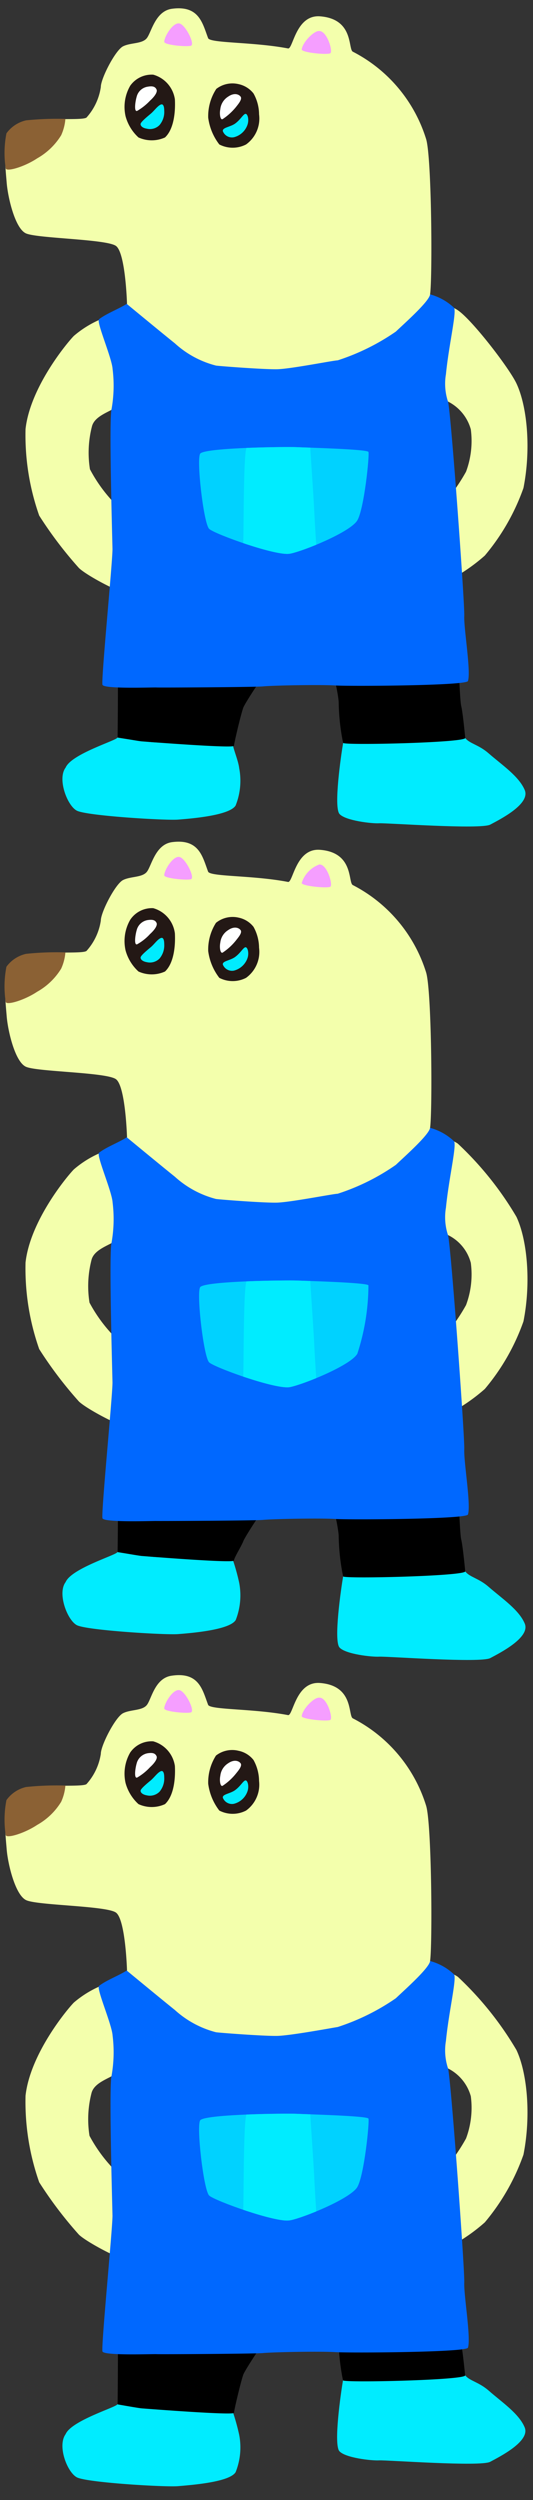 <svg xmlns="http://www.w3.org/2000/svg" xmlns:xlink="http://www.w3.org/1999/xlink" viewBox="0 0 48 224.99"><rect x="0" y="0" width="48" height="224.99" fill="#333333" stroke="none"/><defs><style>.cls-1{fill:none;}.cls-2{fill:#00ecff;}.cls-3{fill:#f3ffac;}.cls-4{fill:#0068ff;}.cls-5{fill:#00d2ff;}.cls-6{fill:#f59eff;}.cls-7{fill:#8b6134;}.cls-8{clip-path:url(#clip-path);}.cls-9{fill:#231815;}.cls-10{fill:#fff;}.cls-11{clip-path:url(#clip-path-2);}.cls-12{clip-path:url(#clip-path-3);}</style><clipPath id="clip-path"><path class="cls-1" d="M18.05,40.8c-.4.33.28,6.33.79,6.8s6.05,2.47,7.28,2.23,5.44-1.95,6.06-3,1.11-5.91,1-6.16-5.7-.39-6.49-.43S18.71,40.27,18.05,40.8Z"/></clipPath><clipPath id="clip-path-2"><path class="cls-1" d="M18.05,190.79c-.4.33.28,6.33.79,6.8s6.05,2.47,7.28,2.23,5.44-1.95,6.06-3,1.11-5.91,1-6.16-5.7-.39-6.49-.43S18.71,190.25,18.05,190.79Z"/></clipPath><clipPath id="clip-path-3"><path class="cls-1" d="M18.05,115.81c-.4.32.28,6.33.79,6.8s6.05,2.47,7.28,2.22,5.44-1.94,6.06-3a20,20,0,0,0,1-6.16c-.16-.25-5.7-.4-6.49-.43S18.71,115.27,18.05,115.81Z"/></clipPath></defs><g id="レイヤー_2" data-name="レイヤー 2"><g id="レイヤー_9" data-name="レイヤー 9"><path class="cls-2" d="M14.23,66.82c-.89,0-3.67-.44-3.67-.44.06.22-4.12,1.45-4.65,2.7-.76,1,.13,3.4,1,3.87s8,.9,9.13.81,4.63-.36,5.18-1.27a6,6,0,0,0,.32-3.36c-.07-.6-.44-1.5-.55-2C19.53,66.94,15.08,66.86,14.23,66.82Z"/><path class="cls-2" d="M47.26,71.11c-.52-1.25-2.06-2.27-3.24-3.3-.91-.8-1.73-.88-2.12-1.39l-11-.31c0,.13,0,.69,0,.76-.19,1.12-.87,5.79-.32,6.39s2.92.87,3.57.83,9.14.58,10,.12S47.77,72.37,47.26,71.11Z"/><path d="M10.49,57.23,41.2,57s.18,5.9.33,6.51.32,2.47.37,2.9-10.86.68-11,.45a19.62,19.62,0,0,1-.4-3.72c-.06-.68-.52-3.53-1.35-4a5.73,5.73,0,0,0-3.74-.36c-.71.4-3.29,4.38-3.49,4.88s-.84,3.21-.85,3.46-8-.38-8.29-.4-2.19-.36-2.19-.36S10.7,58.26,10.49,57.23Z"/><path class="cls-3" d="M41.23,27.92c1.28.86,4.62,5.19,5.28,6.59,1,2.13,1.31,6,.63,9.41A19.52,19.52,0,0,1,43.66,50a16,16,0,0,1-2.82,2l-1-6.55a16.71,16.71,0,0,0,2.13-3,7.94,7.94,0,0,0,.43-3.81,4,4,0,0,0-2.07-2.51c-.57-.31-4.49-1.2-4.46-1.67S38,25.7,41.23,27.92Z"/><path class="cls-3" d="M10.22,28.33a9.31,9.31,0,0,0-3.57,1.9c-.6.61-3.93,4.61-4.35,8.38A21.81,21.81,0,0,0,3.53,46.4a36.07,36.07,0,0,0,3.58,4.72c.76.73,4,2.41,4.31,2.22s-.45-7.45-1-7.94A13.36,13.36,0,0,1,8.1,42.23a9.48,9.48,0,0,1,.19-3.89c.29-1,1.78-1.32,2.47-1.89a4.24,4.24,0,0,0,2.1-3.31C13,31.21,10.22,28.33,10.22,28.33Z"/><path class="cls-4" d="M11.44,27.33c1-.63,6.52,5.12,7.58,5.15s10.12,0,11.43-.47,8-5.54,8.28-5.52a5.09,5.09,0,0,1,2.13,1.18c.33.22-.43,3.27-.7,6a5.14,5.14,0,0,0,.18,2.46c.24.55,1.52,18.16,1.47,19.3s.62,5,.33,5.86c-.14.42-10.58.48-11.91.4-1.48-.09-5.72,0-6.52.08-.58.07-9.23.12-9.61.1s-4.73.15-4.87-.24.92-11.17.9-12.24S9.8,37.65,10.05,36.8a12.05,12.05,0,0,0,.09-3.59c-.06-1-1.49-4.27-1.22-4.48C9.61,28.2,10.63,27.84,11.44,27.33Z"/><path class="cls-5" d="M18.05,40.8c-.4.33.28,6.33.79,6.8s6.05,2.47,7.28,2.23,5.44-1.95,6.06-3,1.11-5.91,1-6.16-5.7-.39-6.49-.43S18.71,40.27,18.05,40.8Z"/><path class="cls-3" d="M18.74,3.43c.17.47,4.06.33,7.2.93.45.09.69-3.06,2.89-2.89,3.05.24,2.5,2.93,2.94,3.18a13.25,13.25,0,0,1,6.6,7.85c.51,1.59.58,12.56.36,14-.09.64-2.24,2.54-3.08,3.34a20,20,0,0,1-5.24,2.59c-.37,0-4.25.78-5.47.8s-5.17-.28-5.49-.33a8.67,8.67,0,0,1-3.7-2c-1.15-.92-4.31-3.53-4.31-3.53s-.13-4.62-1-5.24S3.32,21.46,2.33,21,.7,17.72.6,16.42s-.46-3.92.75-5,5.94-.48,6.44-.84A5.24,5.24,0,0,0,9.08,7.83c0-.77,1.31-3.31,2-3.66s1.75-.2,2.16-.76S14,1,15.48.79C17.93.46,18.23,2.08,18.74,3.43Z"/><path class="cls-6" d="M14.79,3.76c0,.3,2,.47,2.4.36s-.44-1.82-1-2S14.81,3.23,14.79,3.76Z"/><path class="cls-6" d="M27.17,4.45c0,.29,2.33.51,2.58.34s-.29-2-1-2C28.28,2.75,27.25,3.8,27.17,4.45Z"/><path class="cls-7" d="M.51,15.13c0,.38,1.67-.1,2.84-.88a6,6,0,0,0,2.16-2.08,4.42,4.42,0,0,0,.38-1.47,28.19,28.19,0,0,0-3.54.13A3,3,0,0,0,.58,12,9.17,9.17,0,0,0,.51,15.13Z"/><g class="cls-8"><path class="cls-2" d="M21.9,48.88c.06-.55,0-8.2.32-8.62a45.54,45.54,0,0,1,5.72,0c0,.12.3,4.45.36,5.71s.18,3.07.18,3.07a5.92,5.92,0,0,1-3.8.77C24.07,49.64,21.9,48.88,21.9,48.88Z"/></g><path class="cls-9" d="M13.8,6.72a2.71,2.71,0,0,1,1.95,2.22c.06,1.18-.1,2.69-.89,3.43a2.89,2.89,0,0,1-2.39,0,4,4,0,0,1-1.16-1.9,3.8,3.8,0,0,1,.42-2.76A2.37,2.37,0,0,1,13.8,6.72Z"/><path class="cls-9" d="M21.48,7.57a2.33,2.33,0,0,1,1.35.84,3.88,3.88,0,0,1,.5,1.88A2.87,2.87,0,0,1,22.16,13a2.62,2.62,0,0,1-2.41,0,5,5,0,0,1-1-2.41A4.48,4.48,0,0,1,19.48,8,2.38,2.38,0,0,1,21.48,7.57Z"/><path class="cls-10" d="M14.1,8.06c-.14-.31-.43-.32-.79-.26a1.21,1.21,0,0,0-1,.9c-.16.56-.24,1.43.06,1.27a5.14,5.14,0,0,0,1.14-.91C13.91,8.7,14.2,8.29,14.1,8.06Z"/><path class="cls-2" d="M14.48,9.41c.27-.11.31.31.31.55a1.82,1.82,0,0,1-.42,1.29,1.2,1.2,0,0,1-1.15.33c-.36-.05-.57-.24-.56-.42s.61-.67.92-.93S14.19,9.53,14.48,9.41Z"/><path class="cls-10" d="M21.67,8.7c-.15-.21-.57-.39-1.13,0a1.52,1.52,0,0,0-.7,1.13c-.09.42,0,1,.21.89a5.37,5.37,0,0,0,1.21-1.1C21.47,9.35,21.83,8.93,21.67,8.7Z"/><path class="cls-2" d="M21.19,11.11c.47-.35.7-.81.9-.86s.37.5.19,1a1.74,1.74,0,0,1-1.21,1.1.88.88,0,0,1-1-.54C20,11.47,20.74,11.44,21.19,11.11Z"/><rect class="cls-1" width="48" height="75"/><path class="cls-2" d="M14.23,216.81c-.89,0-3.67-.44-3.67-.44.06.22-4.12,1.45-4.65,2.69-.76,1.05.13,3.4,1,3.88s8,.9,9.13.8,4.63-.35,5.18-1.26a6,6,0,0,0,.32-3.36,20.13,20.13,0,0,0-.55-2C19.53,216.93,15.08,216.85,14.23,216.81Z"/><path class="cls-2" d="M47.25,218.45c-.52-1.25-2.06-2.27-3.23-3.3-.92-.8-1.74-.88-2.13-1.39l-11-.31c0,.13,0,.69,0,.76-.19,1.12-.87,5.79-.32,6.39s2.92.86,3.57.82,9.14.59,10,.13S47.77,219.7,47.25,218.45Z"/><path d="M10.49,207.22,41.2,207s.18,3.26.32,3.87.32,2.47.37,2.9-10.86.68-11,.45a19.62,19.62,0,0,1-.4-3.72c-.05-.68-.51-.88-1.34-1.35a5.79,5.79,0,0,0-3.74-.35c-.71.4-3.29,4.37-3.49,4.88s-.84,3.21-.85,3.46-8-.38-8.29-.4-2.19-.36-2.19-.36S10.7,208.25,10.49,207.22Z"/><path class="cls-3" d="M41.23,177.9a29.53,29.53,0,0,1,5.28,6.59c1,2.13,1.31,6,.63,9.42A19.52,19.52,0,0,1,43.66,200a15.73,15.73,0,0,1-2.82,2l-1-6.55a16.35,16.35,0,0,0,2.13-3,7.88,7.88,0,0,0,.43-3.8,4,4,0,0,0-2.07-2.51c-.57-.31-4.49-1.21-4.46-1.67S38,175.69,41.23,177.9Z"/><path class="cls-3" d="M10.22,178.32a9.31,9.31,0,0,0-3.57,1.9c-.6.61-3.93,4.61-4.35,8.38a21.85,21.85,0,0,0,1.23,7.79,36.07,36.07,0,0,0,3.58,4.72c.76.72,4,2.4,4.31,2.22s-.45-7.45-1-7.94a13.41,13.41,0,0,1-2.36-3.18,9.44,9.44,0,0,1,.19-3.88c.29-1,1.78-1.32,2.47-1.89a4.24,4.24,0,0,0,2.1-3.31C13,181.2,10.22,178.32,10.22,178.32Z"/><path class="cls-4" d="M11.44,177.32c1-.63,6.52,5.11,7.58,5.15s10.12,0,11.43-.47,8-5.54,8.28-5.52a5,5,0,0,1,2.13,1.18c.33.21-.43,3.27-.7,6a5.14,5.14,0,0,0,.18,2.46c.24.54,1.52,18.16,1.47,19.3s.62,5,.33,5.86c-.14.42-10.58.48-11.91.4-1.48-.09-5.72,0-6.52.08-.58.07-9.23.12-9.61.1s-4.73.15-4.87-.24.92-11.17.9-12.24-.33-11.74-.08-12.59a12.12,12.12,0,0,0,.09-3.6c-.06-1-1.49-4.26-1.22-4.47C9.61,178.19,10.63,177.83,11.44,177.32Z"/><path class="cls-5" d="M18.05,190.79c-.4.33.28,6.33.79,6.8s6.05,2.47,7.28,2.23,5.44-1.95,6.06-3,1.11-5.91,1-6.16-5.7-.39-6.49-.43S18.71,190.25,18.05,190.79Z"/><path class="cls-3" d="M18.74,153.42c.17.47,4.06.33,7.2.93.45.09.69-3.07,2.89-2.89,3.05.24,2.5,2.93,2.94,3.18a13.22,13.22,0,0,1,6.6,7.85c.51,1.59.58,12.56.36,14-.09.64-2.24,2.54-3.08,3.34a20,20,0,0,1-5.24,2.59c-.37.05-4.25.78-5.47.8s-5.17-.28-5.49-.33a8.78,8.78,0,0,1-3.7-2c-1.15-.92-4.31-3.53-4.31-3.53s-.13-4.62-1-5.24-7.1-.64-8.09-1.12S.7,167.71.6,166.41s-.46-3.93.75-5,5.94-.49,6.44-.85a5.25,5.25,0,0,0,1.29-2.72c0-.77,1.31-3.31,2-3.66s1.75-.21,2.16-.76.72-2.42,2.24-2.62C17.93,150.45,18.23,152.07,18.74,153.42Z"/><path class="cls-6" d="M14.79,153.75c0,.29,2,.47,2.4.36s-.44-1.83-1-2S14.81,153.22,14.79,153.75Z"/><path class="cls-6" d="M27.17,154.44c0,.29,2.33.5,2.58.34s-.29-2.05-1-2C28.28,152.74,27.25,153.79,27.17,154.44Z"/><path class="cls-7" d="M.51,165.12c0,.38,1.67-.11,2.84-.89a5.93,5.93,0,0,0,2.16-2.08,4.37,4.37,0,0,0,.38-1.46,26.41,26.41,0,0,0-3.54.13A3,3,0,0,0,.58,162,9.17,9.17,0,0,0,.51,165.12Z"/><g class="cls-11"><path class="cls-2" d="M21.9,198.87c.06-.55,0-8.2.32-8.63a45.51,45.51,0,0,1,5.72,0c0,.12.3,4.45.36,5.71s.18,3.07.18,3.07a5.92,5.92,0,0,1-3.8.77C24.07,199.63,21.9,198.87,21.9,198.87Z"/></g><path class="cls-9" d="M13.8,156.71a2.71,2.71,0,0,1,1.95,2.22c.06,1.18-.1,2.69-.89,3.43a2.85,2.85,0,0,1-2.39,0,4,4,0,0,1-1.16-1.89,3.8,3.8,0,0,1,.42-2.76A2.34,2.34,0,0,1,13.8,156.71Z"/><path class="cls-9" d="M21.48,157.56a2.3,2.3,0,0,1,1.35.83,3.94,3.94,0,0,1,.5,1.89,2.87,2.87,0,0,1-1.17,2.66,2.62,2.62,0,0,1-2.41,0,5,5,0,0,1-1-2.41,4.48,4.48,0,0,1,.7-2.54A2.38,2.38,0,0,1,21.48,157.56Z"/><path class="cls-10" d="M14.1,158.05c-.14-.31-.43-.32-.79-.27a1.24,1.24,0,0,0-1,.91c-.16.56-.24,1.43.06,1.27a5,5,0,0,0,1.14-.92C13.91,158.68,14.2,158.27,14.1,158.05Z"/><path class="cls-2" d="M14.48,159.4c.27-.11.31.31.31.54a1.85,1.85,0,0,1-.42,1.3,1.22,1.22,0,0,1-1.15.33c-.36-.06-.57-.24-.56-.42s.61-.67.92-.93S14.19,159.52,14.48,159.4Z"/><path class="cls-10" d="M21.67,158.69c-.15-.21-.57-.39-1.13,0a1.52,1.52,0,0,0-.7,1.13c-.09.42,0,1,.21.89a5.19,5.19,0,0,0,1.21-1.11C21.47,159.34,21.83,158.92,21.67,158.69Z"/><path class="cls-2" d="M21.19,161.09c.47-.35.7-.81.9-.86s.37.51.19,1a1.74,1.74,0,0,1-1.21,1.1.88.88,0,0,1-1-.54C20,161.46,20.74,161.43,21.19,161.09Z"/><rect class="cls-1" y="149.99" width="48" height="75"/><path class="cls-2" d="M14.23,140.13c-.89,0-3.67-.45-3.67-.45.06.22-4.12,1.45-4.65,2.7-.76,1,.14,3.4,1,3.87s8,.9,9.13.81,4.64-.36,5.19-1.27a6.07,6.07,0,0,0,.31-3.35,19.39,19.39,0,0,0-.55-2C19.53,140.24,15.08,140.17,14.23,140.13Z"/><path class="cls-2" d="M47.26,146.12c-.52-1.25-2.06-2.27-3.24-3.3-.91-.8-1.73-.88-2.12-1.4l-11-.3c0,.12,0,.69,0,.76-.19,1.12-.87,5.79-.32,6.39s2.92.86,3.57.82,9.14.59,10,.13S47.77,147.37,47.26,146.12Z"/><path d="M10.49,132.24,41.2,132s.18,5.91.33,6.52.32,2.46.37,2.89-10.86.69-11,.46a19.62,19.62,0,0,1-.4-3.72c-.06-.68-.52-3.53-1.35-4a5.79,5.79,0,0,0-3.74-.35c-.71.39-3.29,4.37-3.49,4.88s-.84,1.5-.85,1.76-8-.39-8.29-.41-2.19-.36-2.19-.36S10.7,133.27,10.49,132.24Z"/><path class="cls-3" d="M41.23,102.92a29.53,29.53,0,0,1,5.28,6.59c1,2.13,1.31,6,.63,9.41A19.45,19.45,0,0,1,43.66,125a16.3,16.3,0,0,1-2.82,2l-1-6.55a16.71,16.71,0,0,0,2.13-3,7.88,7.88,0,0,0,.43-3.8,3.89,3.89,0,0,0-2.07-2.51c-.57-.31-4.49-1.21-4.46-1.67S38,100.71,41.23,102.92Z"/><path class="cls-3" d="M10.22,103.34a9.17,9.17,0,0,0-3.57,1.9c-.6.61-3.93,4.61-4.35,8.38a21.89,21.89,0,0,0,1.23,7.79,36.07,36.07,0,0,0,3.58,4.72c.76.72,4,2.4,4.31,2.22s-.45-7.45-1-7.94a13.41,13.41,0,0,1-2.36-3.18,9.44,9.44,0,0,1,.19-3.88c.29-1,1.78-1.32,2.47-1.89a4.24,4.24,0,0,0,2.1-3.31C13,106.22,10.22,103.34,10.22,103.34Z"/><path class="cls-4" d="M11.44,102.34c1-.64,6.52,5.11,7.58,5.15s10.12,0,11.43-.47,8-5.55,8.28-5.52a5,5,0,0,1,2.13,1.18c.33.21-.43,3.27-.7,6a5.14,5.14,0,0,0,.18,2.46c.24.54,1.52,18.15,1.47,19.3s.62,5,.33,5.86c-.14.42-10.58.48-11.91.4-1.48-.09-5.72,0-6.52.08-.58.07-9.23.11-9.61.1s-4.73.15-4.87-.24.92-11.17.9-12.24-.33-11.74-.08-12.59a12.14,12.14,0,0,0,.09-3.6c-.06-1-1.49-4.26-1.22-4.47C9.61,103.21,10.63,102.85,11.44,102.34Z"/><path class="cls-5" d="M18.05,115.81c-.4.32.28,6.33.79,6.8s6.05,2.47,7.28,2.22,5.44-1.94,6.06-3a20,20,0,0,0,1-6.16c-.16-.25-5.7-.4-6.49-.43S18.71,115.27,18.05,115.81Z"/><path class="cls-3" d="M18.74,78.44c.17.47,4.06.32,7.2.93.45.08.69-3.07,2.89-2.89,3.05.24,2.5,2.93,2.94,3.17a13.28,13.28,0,0,1,6.6,7.85c.51,1.6.58,12.56.36,14-.09.63-2.24,2.53-3.08,3.33a19.7,19.7,0,0,1-5.24,2.6c-.37,0-4.25.77-5.47.8s-5.17-.28-5.49-.33a8.78,8.78,0,0,1-3.7-2c-1.15-.92-4.31-3.53-4.31-3.53s-.13-4.62-1-5.25S3.32,96.46,2.33,96,.7,92.73.6,91.43s-.46-3.93.75-5,5.94-.49,6.44-.85a5.24,5.24,0,0,0,1.29-2.73c0-.76,1.31-3.3,2-3.65s1.75-.21,2.16-.76S14,76,15.48,75.79C17.93,75.46,18.23,77.08,18.74,78.44Z"/><path class="cls-6" d="M14.79,78.77c0,.29,2,.46,2.4.36s-.44-1.83-1-2S14.81,78.24,14.79,78.77Z"/><path class="cls-6" d="M27.17,79.46c0,.29,2.33.5,2.58.34s-.29-2.06-1-2A2.61,2.61,0,0,0,27.17,79.46Z"/><path class="cls-7" d="M.51,90.14c0,.38,1.67-.11,2.84-.89a5.93,5.93,0,0,0,2.16-2.08,4.37,4.37,0,0,0,.38-1.46,26.41,26.41,0,0,0-3.54.13A3,3,0,0,0,.58,87,9.17,9.17,0,0,0,.51,90.14Z"/><g class="cls-12"><path class="cls-2" d="M21.9,123.89c.06-.55,0-8.2.32-8.63a47.51,47.51,0,0,1,5.72,0c0,.13.3,4.46.36,5.72s.18,3.07.18,3.07a5.85,5.85,0,0,1-3.8.76C24.07,124.65,21.9,123.89,21.9,123.89Z"/></g><path class="cls-9" d="M13.8,81.73A2.71,2.71,0,0,1,15.75,84c.06,1.17-.1,2.69-.89,3.43a2.89,2.89,0,0,1-2.39,0,4,4,0,0,1-1.16-1.89,3.83,3.83,0,0,1,.42-2.77A2.35,2.35,0,0,1,13.8,81.73Z"/><path class="cls-9" d="M21.48,82.58a2.3,2.3,0,0,1,1.35.83,3.93,3.93,0,0,1,.5,1.88A2.88,2.88,0,0,1,22.16,88a2.62,2.62,0,0,1-2.41,0,5,5,0,0,1-1-2.41,4.48,4.48,0,0,1,.7-2.54A2.38,2.38,0,0,1,21.48,82.58Z"/><path class="cls-10" d="M14.1,83.06c-.14-.3-.43-.31-.79-.26a1.22,1.22,0,0,0-1,.91c-.16.56-.24,1.43.06,1.26a4.61,4.61,0,0,0,1.14-.91C13.91,83.7,14.2,83.29,14.1,83.06Z"/><path class="cls-2" d="M14.48,84.42c.27-.11.31.3.31.54a1.85,1.85,0,0,1-.42,1.3,1.22,1.22,0,0,1-1.15.33c-.36-.06-.57-.24-.56-.42s.61-.67.92-.93S14.19,84.53,14.48,84.42Z"/><path class="cls-10" d="M21.67,83.71c-.15-.21-.57-.39-1.13,0a1.52,1.52,0,0,0-.7,1.12c-.09.43,0,1,.21.9a5.19,5.19,0,0,0,1.21-1.11C21.47,84.35,21.83,83.94,21.67,83.71Z"/><path class="cls-2" d="M21.19,86.11c.47-.35.7-.81.9-.86s.37.51.19,1a1.76,1.76,0,0,1-1.21,1.1.89.89,0,0,1-1-.54C20,86.48,20.74,86.45,21.19,86.11Z"/><rect class="cls-1" y="75.01" width="48" height="75"/></g></g></svg>